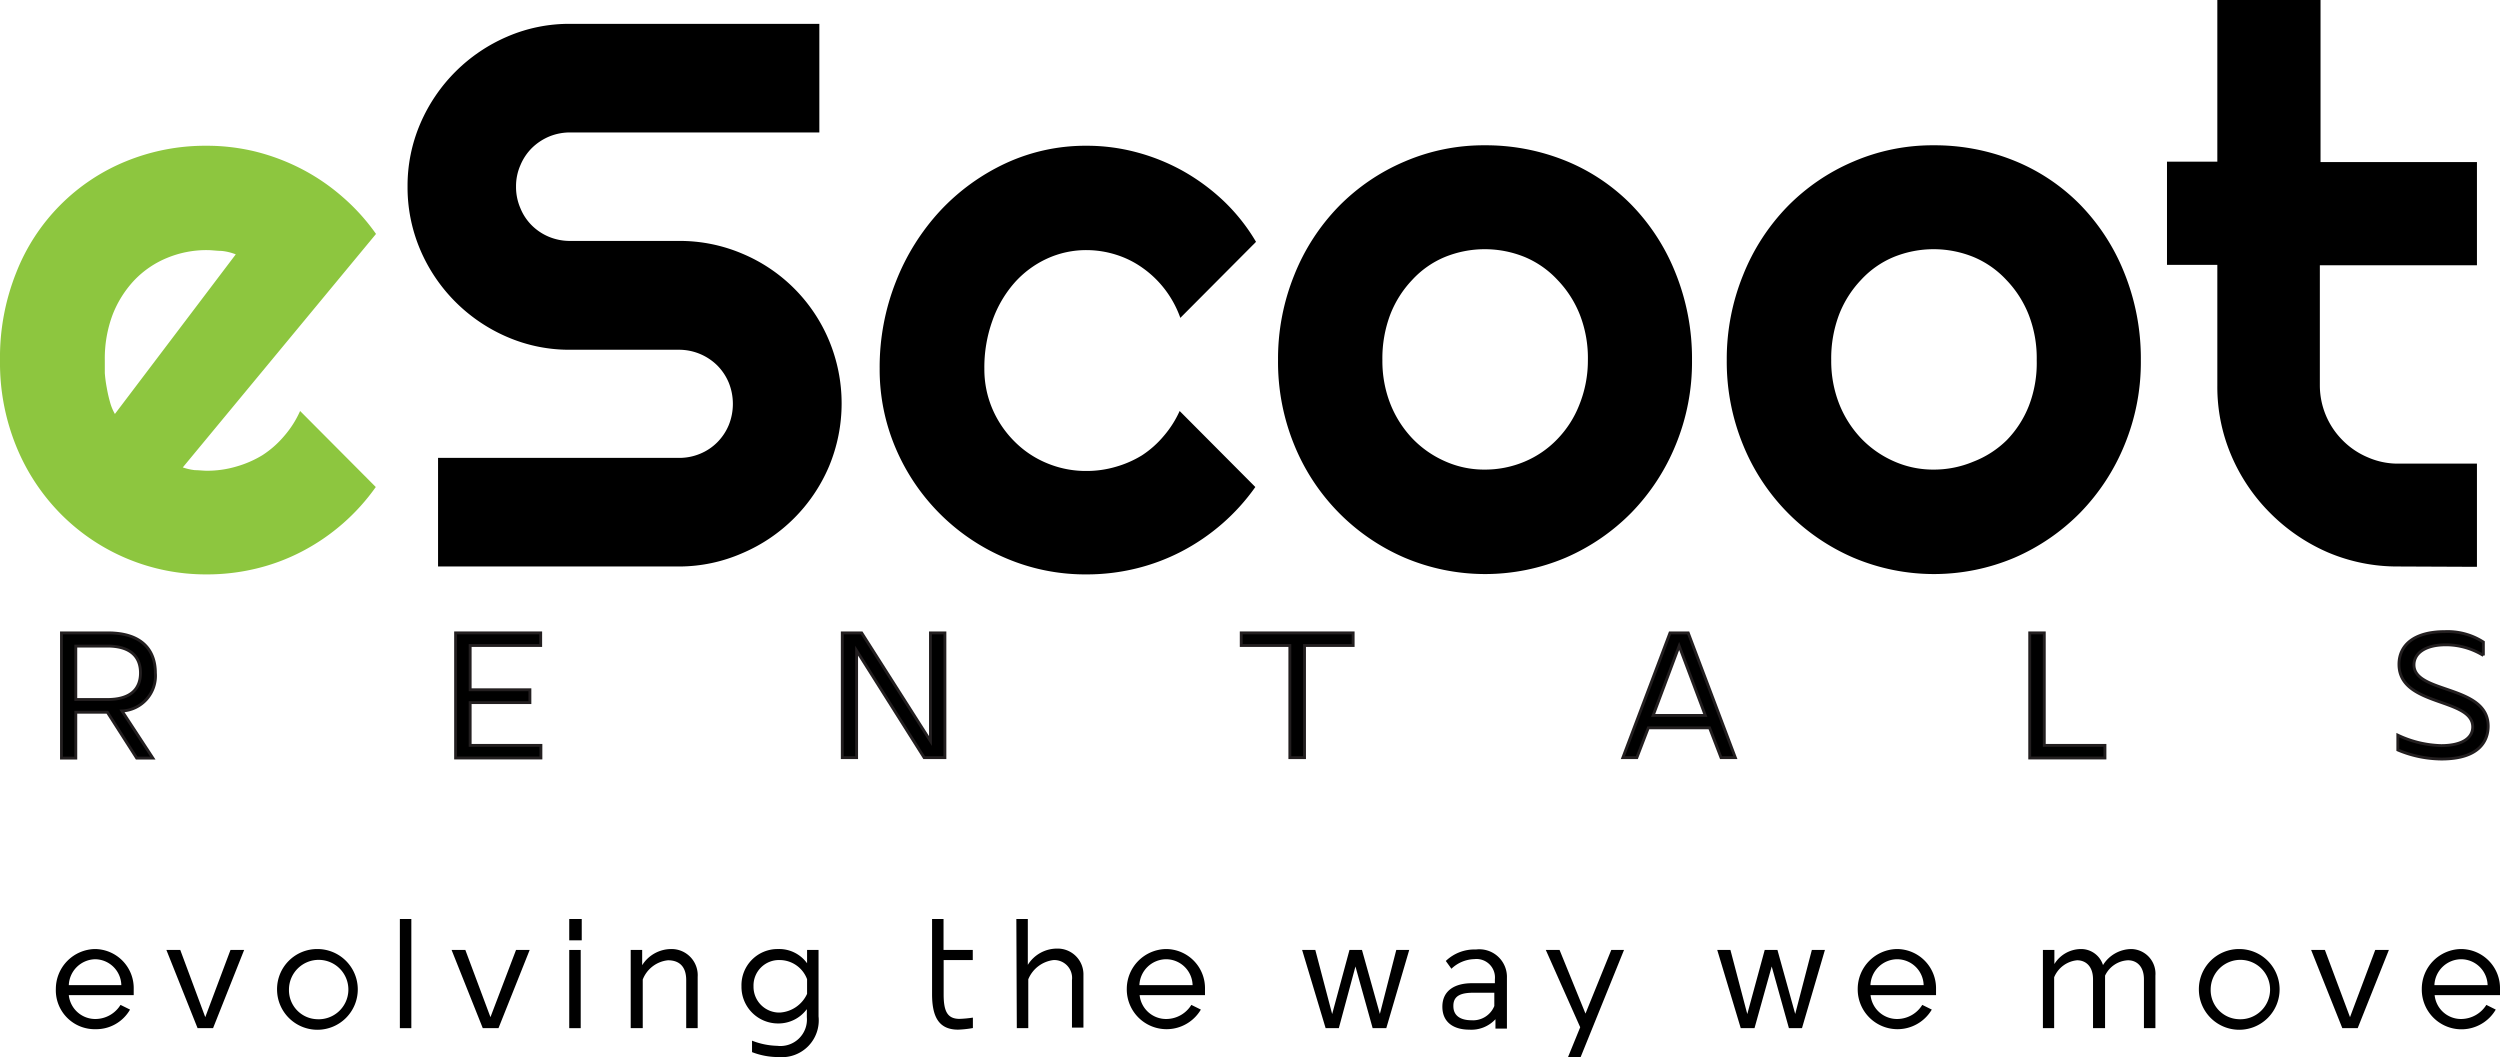 <svg xmlns="http://www.w3.org/2000/svg" viewBox="0 0 218.01 92.2"><defs><style>.cls-1{fill:#8dc63f;}.cls-2{stroke:#231f20;stroke-miterlimit:10;stroke-width:0.25px;}</style></defs><g id="Layer_2" data-name="Layer 2"><g id="Layer_1-2" data-name="Layer 1"><path class="cls-1" d="M15.94,40.76A4.86,4.86,0,0,0,17,41c.35,0,.7.05,1.05.05a8.91,8.91,0,0,0,2.54-.36,9.18,9.18,0,0,0,2.3-1A8.56,8.56,0,0,0,24.8,38a8.69,8.69,0,0,0,1.37-2.16l6.6,6.63a18.14,18.14,0,0,1-6.42,5.61,17.43,17.43,0,0,1-4,1.5,18.16,18.16,0,0,1-4.31.51A17.8,17.8,0,0,1,5.3,44.82a18.08,18.08,0,0,1-3.88-5.89A19.32,19.32,0,0,1,0,31.42a19.94,19.94,0,0,1,1.42-7.66A17.28,17.28,0,0,1,11,14.06a18.24,18.24,0,0,1,7-1.35,17.88,17.88,0,0,1,4.33.52,18.55,18.55,0,0,1,4,1.52,18,18,0,0,1,3.55,2.43,17.81,17.81,0,0,1,2.91,3.22Zm4.62-18.58a4.77,4.77,0,0,0-1.24-.3c-.41,0-.83-.07-1.27-.07a9,9,0,0,0-3.48.68,8.32,8.32,0,0,0-2.84,1.93,9.3,9.3,0,0,0-1.9,3,10.86,10.86,0,0,0-.69,4c0,.33,0,.7,0,1.12a11.35,11.35,0,0,0,.17,1.27,11.81,11.81,0,0,0,.28,1.24,4.35,4.35,0,0,0,.43,1.05Z"></path><path d="M35.54,16.27a13.74,13.74,0,0,1,1.12-5.51A14.45,14.45,0,0,1,44.22,3.2a13.61,13.61,0,0,1,5.51-1.12H71.45v9.47H49.73a4.77,4.77,0,0,0-1.85.36,4.83,4.83,0,0,0-1.5,1,4.64,4.64,0,0,0-1,1.5A4.56,4.56,0,0,0,45,16.27a4.64,4.64,0,0,0,.37,1.86,4.52,4.52,0,0,0,1,1.52,4.67,4.67,0,0,0,1.5,1,4.77,4.77,0,0,0,1.85.36H59.2a13.9,13.9,0,0,1,5.53,1.11,14.09,14.09,0,0,1,7.56,7.56,14.26,14.26,0,0,1,0,11,14.27,14.27,0,0,1-7.56,7.56A13.74,13.74,0,0,1,59.2,49.4h-21V39.93h21a4.73,4.73,0,0,0,1.85-.36,4.56,4.56,0,0,0,1.5-1,4.67,4.67,0,0,0,1-1.5,4.93,4.93,0,0,0,0-3.7,4.67,4.67,0,0,0-1-1.5,4.75,4.75,0,0,0-3.35-1.37H49.73a13.61,13.61,0,0,1-5.51-1.12,14.42,14.42,0,0,1-7.56-7.57A13.91,13.91,0,0,1,35.54,16.27Z"></path><path d="M109.53,21.09l-6.6,6.63a9.07,9.07,0,0,0-1.35-2.49,8.92,8.92,0,0,0-1.93-1.86,8.2,8.2,0,0,0-2.33-1.16,8.62,8.62,0,0,0-2.57-.4,8.19,8.19,0,0,0-3.48.76,8.6,8.6,0,0,0-2.84,2.13A10.06,10.06,0,0,0,86.53,28a12,12,0,0,0-.69,4.16,8.77,8.77,0,0,0,.69,3.47,9,9,0,0,0,1.9,2.83,8.59,8.59,0,0,0,2.84,1.92,8.79,8.79,0,0,0,3.48.69,9,9,0,0,0,2.54-.36,9.11,9.11,0,0,0,2.29-1A8.61,8.61,0,0,0,101.5,38a9,9,0,0,0,1.37-2.16l6.6,6.63a18,18,0,0,1-2.89,3.2,18.22,18.22,0,0,1-3.53,2.41,17.68,17.68,0,0,1-4,1.5,18.07,18.07,0,0,1-4.3.51,17.6,17.6,0,0,1-7-1.4,18.08,18.08,0,0,1-9.62-9.55,17.48,17.48,0,0,1-1.42-7,20.25,20.25,0,0,1,1.42-7.59A19.56,19.56,0,0,1,82,18.37a18.47,18.47,0,0,1,5.74-4.15,16.56,16.56,0,0,1,7-1.51,16.73,16.73,0,0,1,4.34.56,17.6,17.6,0,0,1,4.06,1.63,18,18,0,0,1,3.56,2.62A16.45,16.45,0,0,1,109.53,21.09Z"></path><path d="M147.55,31.42a18.91,18.91,0,0,1-1.42,7.37,18.45,18.45,0,0,1-3.86,5.91,18.17,18.17,0,0,1-5.73,3.93,18,18,0,0,1-14.06,0,18.12,18.12,0,0,1-9.62-9.84,19.08,19.08,0,0,1-1.41-7.37A19.43,19.43,0,0,1,112.86,24,18.27,18.27,0,0,1,116.74,18a17.78,17.78,0,0,1,5.74-3.91,17.44,17.44,0,0,1,7-1.42,18.53,18.53,0,0,1,7,1.33,17,17,0,0,1,5.73,3.8,18.08,18.08,0,0,1,3.86,5.9A19.94,19.94,0,0,1,147.55,31.42Zm-9.08,0a10.41,10.41,0,0,0-.71-4,9.29,9.29,0,0,0-1.93-3,8.23,8.23,0,0,0-2.85-2,9.24,9.24,0,0,0-7,0,8.1,8.1,0,0,0-2.84,2,9.22,9.22,0,0,0-1.9,3,10.81,10.81,0,0,0-.69,4,10.22,10.22,0,0,0,.69,3.79,9.37,9.37,0,0,0,1.9,3,8.89,8.89,0,0,0,2.84,2,8.33,8.33,0,0,0,3.48.74,8.86,8.86,0,0,0,3.48-.69,8.51,8.51,0,0,0,2.85-1.95,9,9,0,0,0,1.93-3A10.32,10.32,0,0,0,138.47,31.42Z"></path><path d="M186.69,31.42a18.91,18.91,0,0,1-1.42,7.37,18.45,18.45,0,0,1-3.86,5.91,18.17,18.17,0,0,1-5.73,3.93,18,18,0,0,1-14.06,0A18.12,18.12,0,0,1,152,38.79a19.09,19.09,0,0,1-1.42-7.37A19.44,19.44,0,0,1,152,24,18.27,18.27,0,0,1,155.88,18a17.78,17.78,0,0,1,5.74-3.91,17.44,17.44,0,0,1,7-1.42,18.49,18.49,0,0,1,7,1.33,17,17,0,0,1,5.73,3.8,18.08,18.08,0,0,1,3.86,5.9A19.94,19.94,0,0,1,186.69,31.42Zm-9.08,0a10.41,10.41,0,0,0-.71-4,9.29,9.29,0,0,0-1.93-3,8.23,8.23,0,0,0-2.85-2,9.24,9.24,0,0,0-7,0,8.1,8.1,0,0,0-2.84,2,9.22,9.22,0,0,0-1.9,3,10.81,10.81,0,0,0-.69,4,10.22,10.22,0,0,0,.69,3.79,9.37,9.37,0,0,0,1.9,3,8.89,8.89,0,0,0,2.84,2,8.36,8.36,0,0,0,3.48.74,8.86,8.86,0,0,0,3.48-.69A8.51,8.51,0,0,0,175,38.38a9,9,0,0,0,1.93-3A10.32,10.32,0,0,0,177.61,31.42Z"></path><path d="M209.13,49.4A15.44,15.44,0,0,1,203,48.17a16.13,16.13,0,0,1-5-3.4,15.89,15.89,0,0,1-3.4-5,15.23,15.23,0,0,1-1.24-6.13V23.1h-4.39v-9h4.39V0h9V14.13H216v9H202.3V33.6a6.78,6.78,0,0,0,2,4.81,6.76,6.76,0,0,0,2.18,1.47,6.48,6.48,0,0,0,2.67.55H216v9Z"></path><path d="M8.26,82.76a3.41,3.41,0,0,1,3.4,3.5v.52H6a2.32,2.32,0,0,0,2.37,2.08,2.58,2.58,0,0,0,2.14-1.23l.83.41a3.4,3.4,0,0,1-3,1.71,3.39,3.39,0,0,1-3.47-3.51A3.48,3.48,0,0,1,8.26,82.76Zm2.32,3.15A2.31,2.31,0,0,0,8.3,83.65,2.35,2.35,0,0,0,6,85.91Z"></path><path d="M15.72,82.84,17.9,88.7l2.2-5.86h1.19l-2.71,6.82H17.23l-2.72-6.82Z"></path><path d="M27.65,82.76a3.52,3.52,0,1,1-3.49,3.51A3.5,3.5,0,0,1,27.65,82.76Zm0,6.12a2.59,2.59,0,1,0-2.45-2.61A2.53,2.53,0,0,0,27.66,88.88Z"></path><path d="M34.87,80.14h1v9.52h-1Z"></path><path d="M40.58,82.84l2.19,5.86L45,82.84h1.19l-2.72,6.82H42.1l-2.72-6.82Z"></path><path d="M49.64,80.14h1.09V82H49.64Zm0,2.7h1v6.82h-1Z"></path><path d="M55,82.84h1v1.33a3,3,0,0,1,2.54-1.41,2.28,2.28,0,0,1,2.3,2.42v4.48h-1V85.47c0-1.28-.7-1.73-1.59-1.73a2.65,2.65,0,0,0-2.2,1.68v4.24H55Z"></path><path d="M67.86,82.76A3,3,0,0,1,70.38,84V82.84h1v5.79a3.21,3.21,0,0,1-3.46,3.55,6.35,6.35,0,0,1-2.34-.43v-1a6.43,6.43,0,0,0,2.2.45,2.31,2.31,0,0,0,2.58-2.5V88a3.07,3.07,0,0,1-2.52,1.25A3.19,3.19,0,0,1,64.66,86,3.15,3.15,0,0,1,67.86,82.76ZM65.71,86a2.25,2.25,0,0,0,2.3,2.3,2.8,2.8,0,0,0,2.37-1.63V85.39A2.56,2.56,0,0,0,68,83.72,2.22,2.22,0,0,0,65.71,86Z"></path><path d="M81.28,80.14h1v2.7h2.55v.88H82.29v3c0,1.46.32,2.13,1.39,2.13a10.16,10.16,0,0,0,1.16-.11v.91a9,9,0,0,1-1.29.14c-1.68,0-2.27-1.12-2.27-3.09Z"></path><path d="M88.63,80.14h1v4a3,3,0,0,1,2.55-1.42,2.25,2.25,0,0,1,2.3,2.31v4.58h-1V85.47a1.56,1.56,0,0,0-1.6-1.75,2.73,2.73,0,0,0-2.21,1.68v4.26h-1Z"></path><path d="M101.68,82.76a3.41,3.41,0,0,1,3.4,3.5v.52h-5.7a2.32,2.32,0,0,0,2.37,2.08,2.58,2.58,0,0,0,2.14-1.23l.83.41a3.47,3.47,0,0,1-6.46-1.8A3.48,3.48,0,0,1,101.68,82.76ZM104,85.91a2.32,2.32,0,0,0-2.29-2.26,2.35,2.35,0,0,0-2.35,2.26Z"></path><path d="M113.55,82.84h1.15l1.47,5.59,1.51-5.59h1.09l1.56,5.58,1.43-5.58h1.13l-2,6.82h-1.19l-1.5-5.38-1.45,5.38H115.6Z"></path><path d="M128.36,85.74h2v-.34a1.61,1.61,0,0,0-1.79-1.76,3,3,0,0,0-2,.84l-.49-.68a3.6,3.6,0,0,1,2.62-1,2.41,2.41,0,0,1,2.71,2.48v4.42h-1v-.82a2.86,2.86,0,0,1-2.29.91c-1.28,0-2.34-.58-2.34-2S126.88,85.74,128.36,85.74Zm-1.62,2c0,.91.73,1.23,1.57,1.23a2,2,0,0,0,2-1.24V86.57H128.5C127.55,86.57,126.74,86.75,126.74,87.7Z"></path><path d="M134.8,82.84H136l2.26,5.55,2.25-5.55h1.11l-3.79,9.36h-1.1l1.07-2.62Z"></path><path d="M149.75,82.84h1.15l1.47,5.59,1.52-5.59H155l1.55,5.58L158,82.84h1.14l-2,6.82H156l-1.5-5.38L153,89.66H151.8Z"></path><path d="M165.42,82.76a3.42,3.42,0,0,1,3.41,3.5v.52h-5.71a2.32,2.32,0,0,0,2.37,2.08,2.58,2.58,0,0,0,2.14-1.23l.83.41a3.47,3.47,0,0,1-6.46-1.8A3.48,3.48,0,0,1,165.42,82.76Zm2.33,3.15a2.32,2.32,0,0,0-2.29-2.26,2.35,2.35,0,0,0-2.35,2.26Z"></path><path d="M178.15,89.66V82.84h1v1.23a2.74,2.74,0,0,1,2.31-1.31,2,2,0,0,1,1.93,1.4,2.94,2.94,0,0,1,2.47-1.4,2.15,2.15,0,0,1,2.1,2.32v4.58h-1V85.4c0-1.12-.62-1.66-1.39-1.66a2.33,2.33,0,0,0-2,1.34v4.58h-1.05V85.4c0-1.12-.62-1.66-1.39-1.66a2.42,2.42,0,0,0-2,1.48v4.44Z"></path><path d="M195.24,82.76a3.52,3.52,0,1,1-3.49,3.51A3.5,3.5,0,0,1,195.24,82.76Zm0,6.12a2.59,2.59,0,1,0-2.46-2.61A2.54,2.54,0,0,0,195.26,88.88Z"></path><path d="M202.74,82.84l2.19,5.86,2.2-5.86h1.19l-2.72,6.82h-1.34l-2.72-6.82Z"></path><path d="M214.6,82.76a3.41,3.41,0,0,1,3.41,3.5v.52h-5.7a2.31,2.31,0,0,0,2.36,2.08,2.61,2.61,0,0,0,2.15-1.23l.82.41a3.46,3.46,0,0,1-6.45-1.8A3.47,3.47,0,0,1,214.6,82.76Zm2.33,3.15a2.32,2.32,0,0,0-2.28-2.26,2.35,2.35,0,0,0-2.36,2.26Z"></path><path class="cls-2" d="M5.36,55.19H9.42c3,0,4.13,1.55,4.13,3.49A3.07,3.07,0,0,1,10.64,62l2.69,4.11H11.92l-2.56-4H6.61v4H5.36Zm4,5.81c2.05,0,2.89-.93,2.89-2.32s-.84-2.34-2.89-2.34H6.61V61Z"></path><path class="cls-2" d="M47.15,55.19v1.1H41v3.86h5.21v1.12H41V65h6.17v1.1H39.73V55.19Z"></path><path class="cls-2" d="M75.14,55.19l6,9.43V55.19h1.26V66.07H80.59L74.7,56.74v9.33H73.45V55.19Z"></path><path class="cls-2" d="M118,55.19v1.1h-4.24v9.78h-1.28V56.29h-4.24v-1.1Z"></path><path class="cls-2" d="M141.52,66.07l4.11-10.88h1.59l4.11,10.88h-1.25l-1-2.6h-5.34l-1,2.6Zm2.64-3.68h4.55l-2.28-6.06Z"></path><path class="cls-2" d="M177,55.19h1.27V65h5.29v1.1H177Z"></path><path class="cls-2" d="M209.1,65.4V64.11a9.43,9.43,0,0,0,3.78.91c1.71,0,2.75-.59,2.75-1.63,0-2.57-6.43-1.75-6.43-5.46,0-1.68,1.33-2.85,4-2.85a5.77,5.77,0,0,1,3.36.91v1.17a6.24,6.24,0,0,0-3.26-.93c-1.89,0-2.79.79-2.79,1.75,0,2.52,6.47,1.72,6.47,5.34,0,1.2-.69,2.87-4.07,2.87A10,10,0,0,1,209.1,65.4Z"></path></g></g></svg>